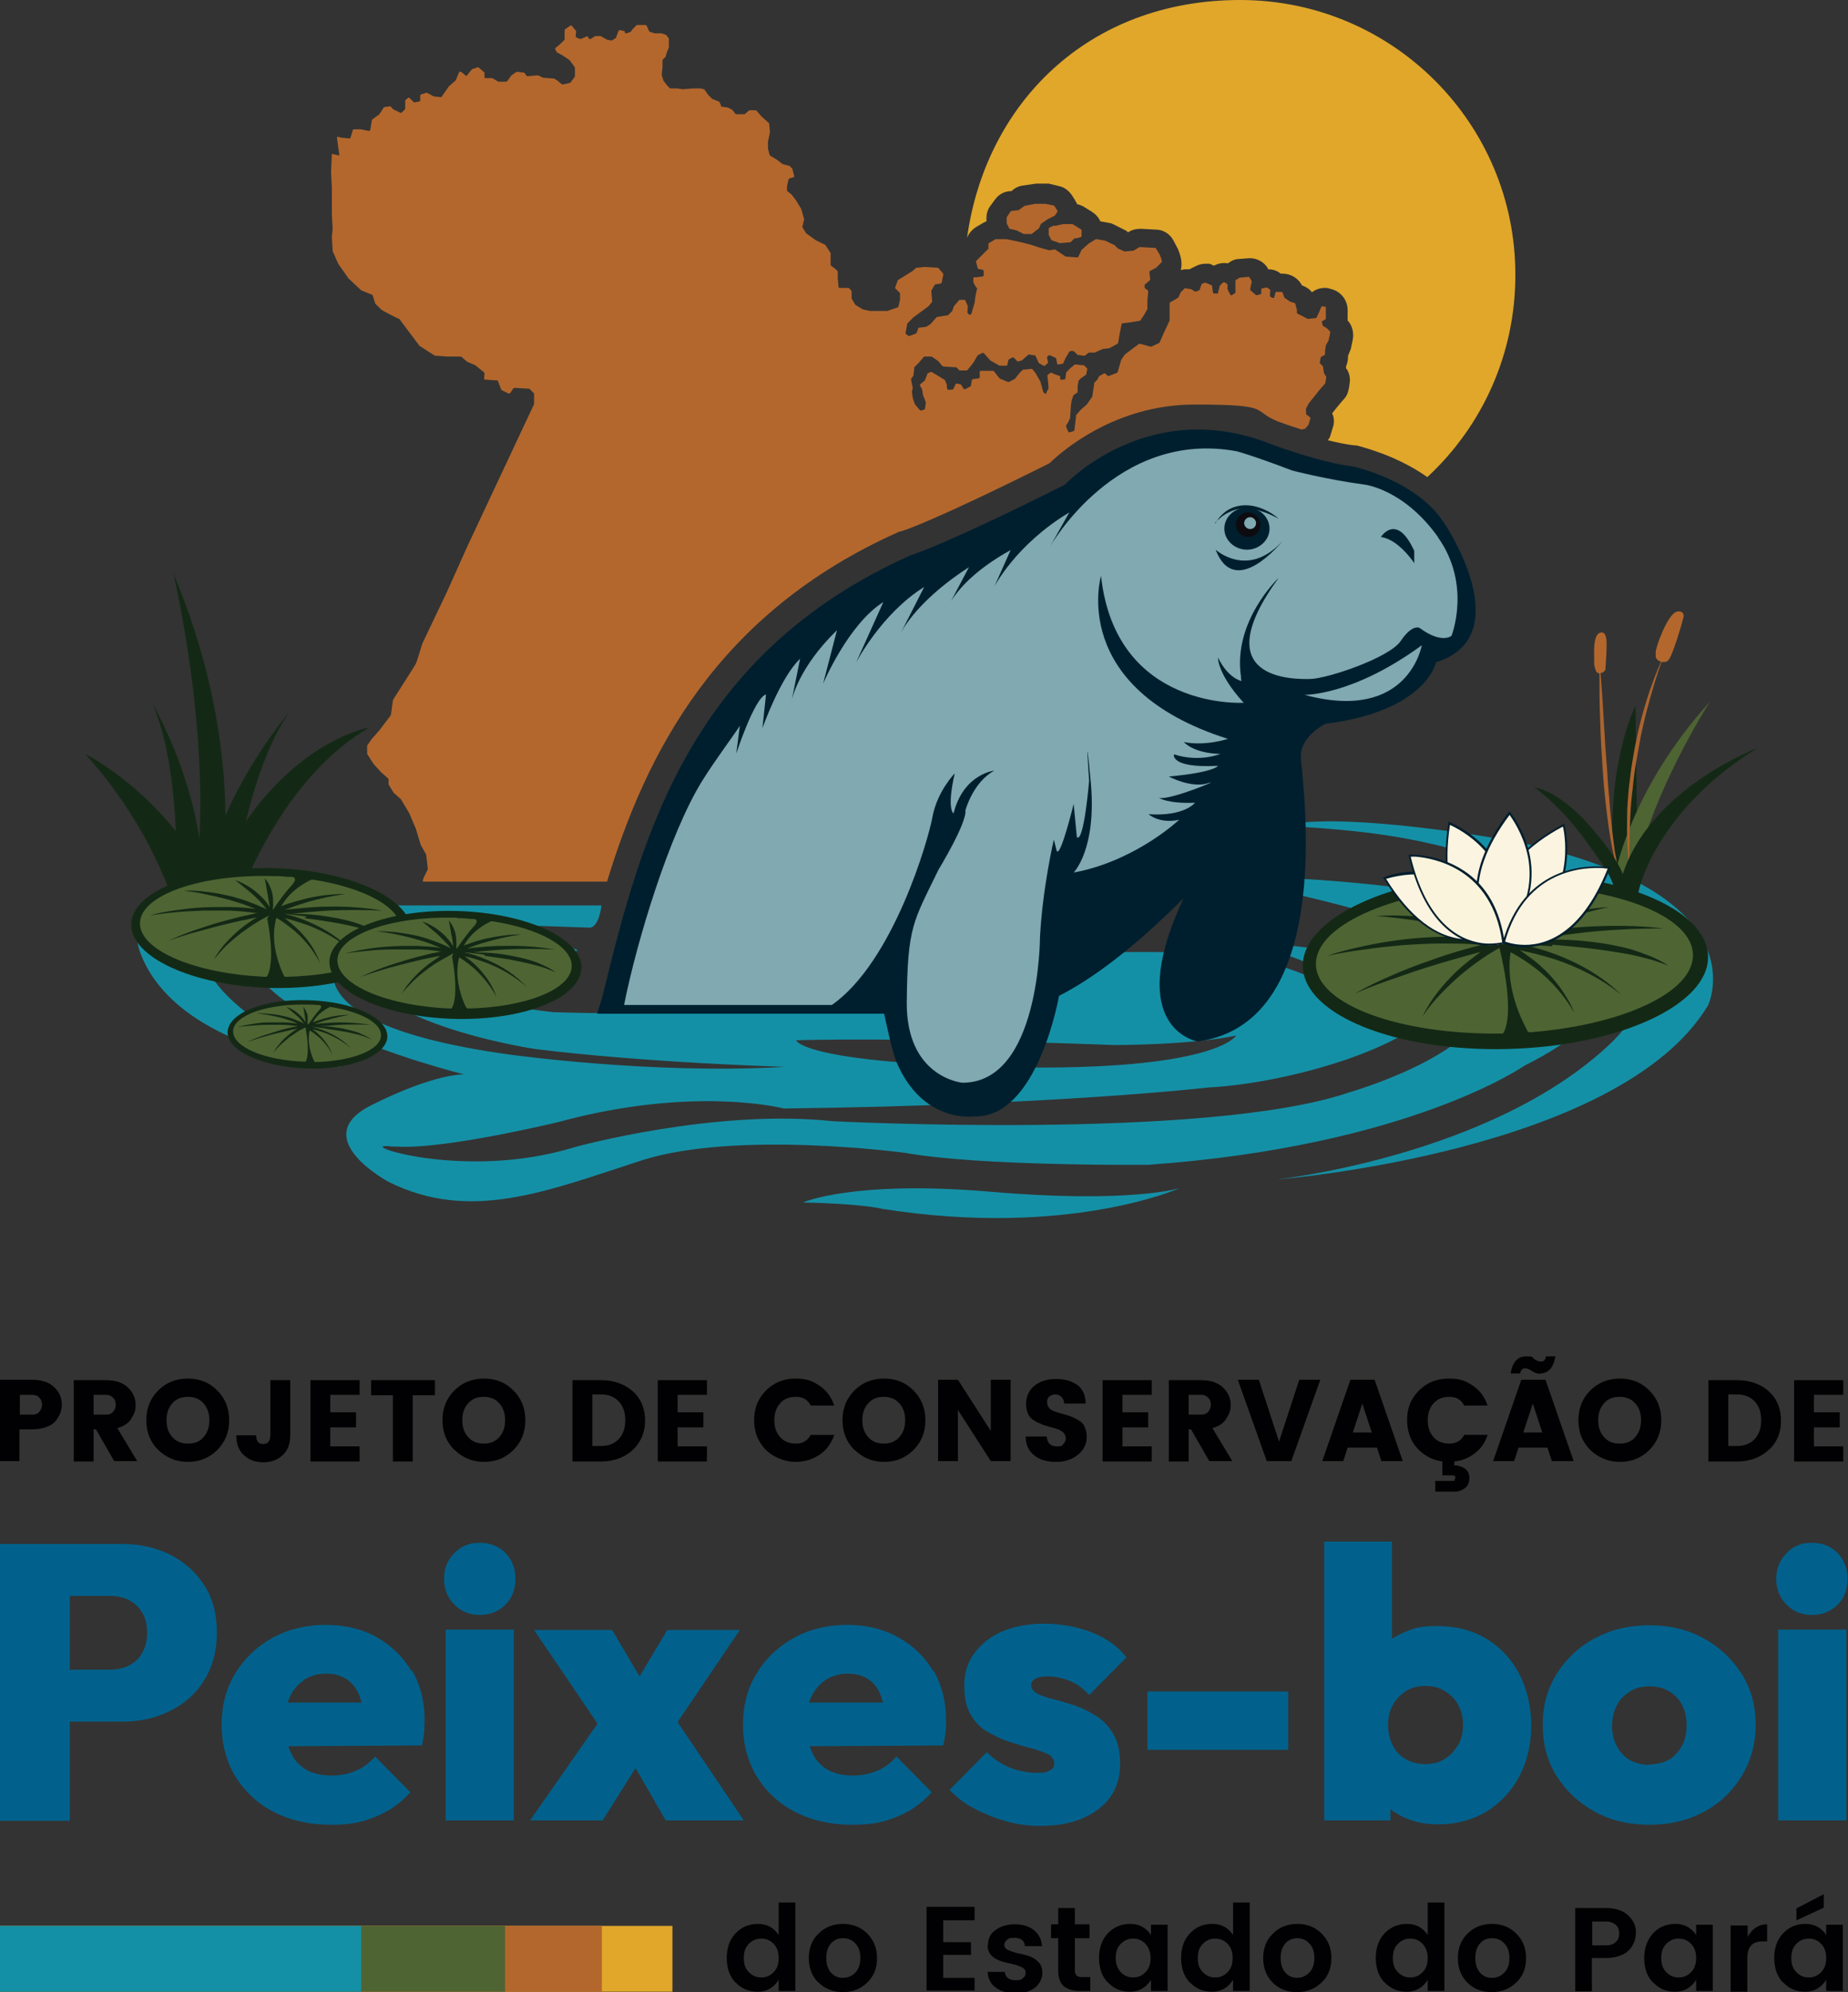<svg xmlns="http://www.w3.org/2000/svg" id="Camada_2" viewBox="0 0 466.1 502.3"><rect x="0" y="0" width="466.1" height="502.3" fill="#333333" stroke="none"/><g id="Camada_1-2"><g><g><g id="_&#xE1;gua"><path d="M202.5,303.2s12.7-5.7,47.5-2.7c34.8,3,47.5-.9,47.5-.9,0,0-28.2,12.6-75,5.2,0,0-4.8-1.3-20.1-1.6h0Z" fill="#1490a6"></path><path d="M381.1,212s-42.5-7.7-57.6-3.8c25.8,1.4,34.6,3.6,50.6,7.9,8.6,2.9,59.4,21.4,31.8,47.3-30,28.2-83.9,34-83.9,34,0,0,86.5-6.8,108.8-43.9,0,0,13.8-28.6-49.6-41.5h0Z" fill="#1490a6"></path><path d="M367.2,225.8s-33.1-5.5-59.6-4.5c0,0,40.8,8.1,50.1,13.5.5.3.9.5,1.3.6,43.9,22.2-18.9,40.1-18.9,40.1-35.6,12.1-130.1,7.2-130.1,7.2-29.7-3.2-64.9,6.5-64.9,6.5-28.6,8.9-57.3-1.5-46.1-.1.3,0,.7,0,1.1,0,11.9.8,40.8-6.2,40.8-6.2,34.2-9.3,56.8-3.4,56.8-3.4,68.4-.8,107.1-5.3,107.1-5.3,21-1.1,54.2-10.9,59-22.6,4.8-11.7-60.9-15.1-60.9-15.1,35.5,4.5,33.1,12.7,33.1,12.7-18.2-10.5-39.4-9.1-39.4-9.1-31.3-.4-47.1,1.5-47.1,1.5-9.9,2-26.6,12.4-26.6,12.4-19.2.1-19.2.1-32.7.5-26.2,1.7-50.8.7-50.8.7-19.2-2.1-24.1-6.1-24.1-6.1-13.3-8.4-1.3-16.3-1.3-16.3-3.3,10.4,7.9,14.4,7.9,14.4,14.9,5.7,23.7-7.7,23.7-7.7l-17.1-6.3,20.3.7c1.9-.2,2.7-3.8,2.9-5.6h-82.8c-28,24.1,48.2,42.6,48.2,42.6,0,0-7.2-.4-23.5,7.8-16.3,8.2,4.4,19.3,4.4,19.3,20.7,10.3,40,2.3,63.8-5.4,23.9-7.7,66.6-1.9,66.6-1.9,18.8,3.4,61.2,3,61.2,3,66-4.7,94.9-25,94.9-25,53.6-26.8-17.2-43.2-17.2-43.2h0ZM281.2,263.5s19.5,0,30.6-2.4c0,0-5,9-57.3,8-52.3-1-53.7-6.8-53.7-6.8,0,0,23.9-.9,80.3,1.2ZM88.7,236.2c-5,20.8,46.3,28.3,46.3,28.3,28,3.5,63,4.5,63,4.5-33.8,2-70.2-3.2-70.2-3.2-63.8-9-39.2-29.6-39.2-29.6h0Z" fill="#1490a6"></path><path d="M52.8,228.7h-16.7c-2,4-2,7.8-.8,11.3,9,24.9,50.6,29,50.6,29-37.3-16.9-39-31.1-33.1-40.4h0Z" fill="#1490a6"></path></g><g><g><g><path d="M412.5,178s0,.1-.2.4c-1.3,2.8-8.3,19.3-4.6,47.3l5.4.2-.6-47.9h0Z" fill="#132915"></path><path d="M411.4,226c-2.2.4-3.6.9-5.2.6.6-5.8,4.8-27.3,25.1-49.7,0,0-17.1,26.4-19.9,49h0q0,.1,0,.1Z" fill="#4e6433"></path><path d="M419.6,165.4c-2,4.3-3.6,8.7-4.9,13.2-1.3,4.4-2.3,9-3,13.5-.4,2.3-.6,4.5-.9,6.8-.2,2.3-.4,4.5-.4,6.8-.1,4.5,0,9.1.6,13.5,0-2.2-.1-4.5,0-6.8,0-2.3.1-4.5.2-6.8.1-2.2.3-4.5.6-6.8.2-2.2.5-4.5.9-6.8.4-2.2.8-4.5,1.2-6.7.5-2.2,1-4.5,1.6-6.7.6-2.2,1.2-4.4,1.9-6.7.7-2.2,1.4-4.4,2.3-6.6h0Z" fill="#ac642e"></path><path d="M403.4,168.5c0,4.4,0,8.9.2,13.3.1,4.4.4,8.9.7,13.3.3,4.4.8,8.8,1.4,13.2.3,2.2.7,4.4,1.1,6.5.2,1.1.5,2.2.8,3.2.3,1.1.7,2.1,1.2,3.1-.2-.5-.4-1-.5-1.6-.1-.5-.3-1.1-.4-1.6-.2-1.1-.4-2.2-.6-3.2-.3-2.2-.6-4.4-.8-6.6-.2-2.2-.5-4.4-.6-6.6-.2-2.2-.4-4.4-.5-6.6-.2-2.2-.3-4.4-.5-6.6l-.4-6.6-.4-6.6-.5-6.6h0Z" fill="#ac642e"></path><path d="M410.8,225.1c-1.2-6.1-4.8-10.9-8.9-15.8-3.3-3.9-9-9.6-14.9-10.8,5.9,4.5,10.4,9.7,14.4,15.5,2,2.9,4.3,5.7,5.5,9.1.3.6.5,2.7,1.2,3.1.9.8,2.6-1.2,2.6-1.2Z" fill="#132915"></path><path d="M413.1,225.9c.5-4.6,7-23.1,30.2-37.3,0,0-31.8,11.9-35.4,37.8,3.1.5,2.5.2,5.2-.5h0Z" fill="#132915"></path></g><path d="M417.6,164.6c-.2-.9,2.8-9.3,5.1-10.3,1-.4,2.2,0,1.9,1.4-.2.9-3,10.7-4,10.9h0c-.2.2-.4.3-.6.3-1.1.2-2.2-.4-2.4-1.3,0-.3,0-.6,0-1h0Z" fill="#b3672d"></path><path d="M403.6,169.8c-.8,0-1-.4-1.2-1-.3-.8-.4-1.7-.3-2.6,0-.9-.4-5.8,1.3-6.6,2.1-.9,1.8,2.9,1.8,3.7,0,1.9-.2,3.7-.3,5.6,0,0-.4.8-1.3.8h0Z" fill="#b3672d"></path></g><g><g><path d="M430.8,241.1c.3,12.2-22.4,22.7-50.6,23.4-28.2.7-51.3-8.6-51.6-20.8-.3-12.2,22.4-22.7,50.6-23.4,28.2-.7,51.3,8.6,51.6,20.8h0Z" fill="#132915"></path><path d="M379.2,223.3c3,0,2.3,0,5.7,0h0c4.8-.6,1.4,3.2,1.4,3.2-3.7,4.6-8.1,12.6-8.1,12.6,0,0,4,15.2,1.1,21.2l-.3.3c-25.9.4-46.9-7.3-47.1-17.4-.2-10.3,21-19.2,47.4-19.9" fill="#4e6433"></path><path d="M385.2,259.8c.9,1.3-14.9-23,8-35.9h.6c19.1,1.9,33,8.5,33.2,16.8.2,9.5-17.8,17.8-41.3,19.6l-.6-.4h0Z" fill="#4e6433"></path><path d="M391.6,238.2c3.3.3,6.6.6,9.9,1s6.5.9,9.8,1.5c3.2.7,6.4,1.5,9.5,2.8-1.4-1-2.9-1.7-4.5-2.4-1.6-.6-3.2-1.2-4.8-1.7-3.2-.9-6.6-1.5-9.9-1.9-3.3-.4-6.7-.6-10-.6-1.6,0-3.2,0-4.8.1,1-.2,2-.4,3-.5,3.3-.6,6.6-1,9.9-1.4,6.6-.7,13.2-1,19.9-1-6.6-.8-13.3-.8-20-.4-3.3.2-6.7.6-10,1.1-1.8.3-3.7.6-5.5.9.6-.3,1.2-.6,1.9-.8,2.1-.9,4.2-1.8,6.4-2.5,4.4-1.5,8.8-2.7,13.4-3.7-4.6.3-9.2,1.1-13.7,2.4-2.2.6-4.5,1.4-6.6,2.3-1.9.8-3.8,1.7-5.6,2.7,0-.5,0-1,0-1.4,0-1.2-.1-2.4-.4-3.6-.3-1.2-.6-2.3-1.2-3.4-.5-1.1-1.2-2.1-2.1-2.9l.8,3.4c.3,1.1.5,2.2.8,3.3l.7,3.3c0,.1,0,.2,0,.4-.9-1.4-2.1-2.7-3.3-3.8-1.4-1.3-3-2.4-4.6-3.3-1.6-.9-3.4-1.7-5.2-2.1,1.5,1.1,3,2.2,4.5,3.3s2.9,2.2,4.2,3.5c1.2,1.1,2.3,2.2,3.3,3.4-.5-.2-1.1-.5-1.6-.7-2.3-.9-4.6-1.7-7-2.4-2.4-.6-4.8-1.1-7.2-1.5-2.4-.4-4.9-.6-7.3-.7-2.4-.1-4.9-.1-7.3.1,2.4.1,4.8.4,7.2.7,2.4.3,4.8.7,7.1,1.2,2.4.5,4.7,1.1,7,1.8,1.7.5,3.4,1.1,5,1.7h0c-3.2-.2-6.5-.3-9.8-.2-3.2.1-6.5.3-9.7.7-3.2.4-6.4.9-9.6,1.6-3.2.7-6.3,1.4-9.4,2.5,3.2-.7,6.3-1.2,9.5-1.6,3.2-.5,6.4-.8,9.6-1.1,3.2-.2,6.4-.4,9.6-.4,3.2,0,6.4,0,9.6.3.2,0,.5,0,.7,0-1.4.4-2.7.7-4.1,1.1-3.2.9-6.4,1.9-9.6,3.1-3.2,1.1-6.3,2.3-9.4,3.7-3.1,1.3-6.1,2.8-9,4.4,3.1-1.3,6.2-2.5,9.4-3.6,3.1-1.1,6.3-2.2,9.5-3.2,3.2-1,6.4-1.9,9.6-2.8,1.1-.3,2.2-.6,3.3-.9-.2.1-.5.3-.7.5-1.9,1.4-3.8,2.9-5.5,4.5-1.7,1.6-3.3,3.4-4.8,5.3-.7.9-1.4,1.9-2,2.9-.6,1-1.2,2-1.7,3.1,1.3-2,2.8-3.8,4.4-5.5,1.6-1.7,3.3-3.3,5-4.8,1.8-1.5,3.6-2.9,5.5-4.2,1.5-1.1,3.1-2,4.7-2.9,0,0,.2,0,.3,0,.2,0,.7.4,1.7.9.4.2.8.4,1.2.6,2.1,1.2,4.1,2.5,6,4,3.8,3,7,6.7,9.5,11-1.9-4.6-5-8.7-8.7-12-1.6-1.4-3.3-2.6-5.1-3.8,2.9.6,5.8,1.3,8.6,2.2,6.1,2,11.9,4.9,17,9-4.7-4.6-10.5-7.9-16.6-10.2-3-1.1-6.1-2-9.2-2.6.1,0,.2,0,.3,0l8,.6h0Z" fill="#132915"></path></g><g><g><path d="M349.2,221.4s19.4-7.4,29.3,13.3c0,0-14.9,10.5-29.3-13.3Z" fill="#faf4e0"></path><path d="M369.1,237.2c-5.1-.4-12.7-3.4-20.1-15.7l-.2-.3h.3c0-.1,4.4-1.8,9.9-1.4,6,.4,14.3,3.3,19.7,14.7v.2c0,0,0,.1,0,.1-.2.1-3.9,2.7-9.5,2.3h0ZM349.6,221.6c5.8,9.4,12.5,14.7,19.6,15.2,4.8.4,8.2-1.6,9-2.1-5.3-11-13.3-13.8-19.2-14.2-4.6-.3-8.4.8-9.4,1.1h0Z" fill="#021e2d"></path></g><g><path d="M394.4,208.1s5.6,20.4-15.4,29c0,0-9-15.9,15.4-29Z" fill="#faf4e0"></path><path d="M378.8,237.4v-.2c-.1,0-3-5.3-1-12.2,1.9-6.6,7.4-12.3,16.5-17.2h.3c0-.1,0,.2,0,.2,0,0,1.4,5.2.2,11.4-1.1,5.7-4.8,13.4-15.8,17.9h-.2c0,0,0,0,0,0ZM394.2,208.4c-8.8,4.7-14.1,10.4-15.9,16.7-1.7,5.9.3,10.6.8,11.6,10.6-4.4,14.1-11.9,15.2-17.4,1-5.2.2-9.7-.1-10.9h0Z" fill="#021e2d"></path></g><g><path d="M365.5,207.6s19.4,7.3,13.6,29.8c0,0-17.9-2-13.6-29.8Z" fill="#faf4e0"></path><path d="M379.3,237.6h-.2c0,0-5.9-.7-10.1-6.4-4-5.4-5.3-13.4-3.7-23.7v-.3s.3.1.3.1c0,0,4.9,1.9,9.1,6.5,3.8,4.3,7.7,11.8,4.7,23.5v.2h0ZM365.7,208c-1.5,10-.3,17.7,3.6,23,3.6,4.9,8.5,5.9,9.6,6.1,2.9-11.4-.9-18.7-4.6-22.8-3.5-3.9-7.5-5.8-8.6-6.3h0Z" fill="#021e2d"></path></g><g><path d="M380.8,205s13.4,16.1-2.3,32.9c0,0-14.6-10.6,2.3-32.9Z" fill="#faf4e0"></path><path d="M378.5,238.2h-.2c0-.1-4.8-3.7-5.8-10.8-.9-6.8,1.8-14.4,8-22.6l.2-.2.2.2s3.4,4.1,4.8,10.2c1.3,5.6,1.1,14.2-7.1,23v.2c-.1,0-.1,0-.1,0ZM380.8,205.4c-6,8-8.7,15.4-7.8,22,.9,6.1,4.6,9.5,5.4,10.1,7.9-8.5,8.1-16.9,6.8-22.3-1.2-5.1-3.8-8.8-4.5-9.8h0Z" fill="#021e2d"></path></g><g><path d="M355.5,215.8s20.7-.9,23.7,22.1c0,0-17.3,5.2-23.7-22.1Z" fill="#faf4dd"></path><path d="M374.7,238.4c-5.4-.4-15-3.9-19.4-22.6v-.3c0,0,.2,0,.2,0,0,0,7.2-.3,13.8,4.1,5.7,3.8,9.1,9.9,10.2,18.1v.2s-.2,0-.2,0c0,0-1.9.6-4.6.4h0ZM355.8,216c4.4,18.2,13.7,21.5,18.9,21.9,2.1.1,3.7-.2,4.2-.3-2.6-18.7-17.3-21.2-21.8-21.6-.6,0-1.1,0-1.4,0Z" fill="#021e2d"></path></g><g><path d="M405.9,218.8s-20.4-3.6-26.5,18.8c0,0,16.4,7.4,26.5-18.8Z" fill="#faf4e0"></path><path d="M383.5,238.8h0c-2.6-.2-4.2-.9-4.3-.9h-.2c0,0,0-.3,0-.3,5.3-19.1,20.8-19.4,25.5-19.1.9,0,1.4.1,1.4.1h.3c0,0-.1.3-.1.3-7,18.2-17.2,20.2-22.6,19.9h0ZM379.6,237.4c.5.2,2,.7,3.9.8,5.2.4,15-1.6,22-19.2-.2,0-.6,0-1-.1-4.5-.3-19.7,0-24.9,18.5Z" fill="#021e2d"></path></g></g></g></g><g><path d="M364.5,132.3c-6.8-11.2-23.3-14.7-23.3-14.7-7.5-.8-19.8-5.3-19.8-5.3-31.5-13-52.8,9.9-52.8,9.9-30.9,15.5-38.9,17.8-38.9,17.8-55.7,24.9-67.8,70.8-77.4,109.8-.5,2.1-1.1,4-1.7,5.8h72.4s1.9,9.2,3,11.9c6.6,16,19.8,14,19.8,14,16,.4,21.3-30.4,21.3-30.4,10.8-5.5,21.9-15.1,31.4-24.6h0c-15.4,33,3.6,36.1,3.6,36.1,35.6-4.8,26.2-66.4,26-71.7-.2-5.3,6.2-8.4,6.2-8.4,25.5-3.2,27.9-15.5,27.9-15.5,21-6.6,2.4-34.6,2.4-34.6h0Z" fill="#001f2e"></path><path d="M362.6,135.3c-8.6-12-18.4-13.1-18.4-13.1-10.2-1.4-18.4-3.6-18.4-3.6-9.4-3.6-13.8-4.8-13.8-4.8-30.5-5.7-47.2,24.1-47.2,24.1l4.9-8.7c-13.5,8.1-18.9,18.7-18.9,18.7l4.1-9.2c-9.1,5-13.3,10.1-15,12.8l4.5-8.5c-11.3,7.3-15.8,14-17.1,16.4l5.8-11.4c-10.8,6.7-17.2,19.1-17.2,19.1l6.9-15.3c-8.9,5.6-15.2,20.6-15.2,20.6l3.5-13.5c-9.8,9.5-11.4,17.6-11.4,17.6l2.1-10.4c-5,4.7-9.5,17.5-9.5,17.5l.9-8.5c-2.9.8-7.5,14.9-7.5,14.9l.9-7c-1.8,2.8-6.2,8.6-9.5,13.9-8.3,13.4-16.5,40.4-19.7,56.5h52.4c15.5-10.8,24.4-41.8,25.4-47.5,1.2-6.4,5.6-10.9,5.6-10.9-2.1,9.2-.3,10.1-.3,10.1,2.5-10,10.3-10.8,10.3-10.8-5.4,2.9-7.3,10-7.3,10,.4,3.2-6.8,15-6.8,15-6.4,13.2-7.8,14.2-8,33.3-.2,19.1,14,20.4,14,20.4,19.6.1,19.6-36.7,19.6-36.7.7-12.8,3.5-24.6,3.5-24.6l.7,2.8c.9,2.1,4.3-11.8,4.3-11.8l.8,8.4c1.8,1.5,3.1-14.3,3.1-14.3,0,0-1.2-16.7.4.3s-4.3,22.9-4.3,22.9l2-.4c14.6-3.4,24.6-12.9,24.6-12.9-5,1.1-7.7-1.4-7.7-1.4,9.1.6,11.7-2.9,11.7-2.9-6.7.3-9.1-1.2-9.1-1.2,3,.6,16.5-5.1,12.3-3.7-4.2,1.3-9.8-1.7-9.8-1.7,11.7-1.1,12.4-2.7,12.4-2.7,0,0-.2,0-.2,0-12,.6-10.9-2.9-10.9-2.9,6.4,2.1,11.7-.1,11.7-.1-7-.2-9.2-3-9.2-3,5.4,1.1,11.1-.8,11.1-.8-40.4-12.8-32-41.1-32-41.1,3.7,34,36,32,36,32,0,0-.1-.2-.2-.2-6.5-7.2-6.3-11.2-6.3-11.2,2.6,5.3,5.9,5.9,5.9,5.9,0-.2,0-.4-.1-.5v-.6c-2.1-14,9.5-24.9,9.5-24.9-18.8,25.8,3.7,25.6,8,25.5,4.3-.1,19.9-5.3,22.8-9.6s4.7-3.3,4.7-3.3c5.7,4.2,8.1,2,8.1,2,0,0,5.1-12.8-3.4-24.8h0Z" fill="#80a9b2"></path><path d="M329,175.2s12.1.3,29.6-12.5c0,0-3.3,19.6-29.6,12.5Z" fill="#80a9b2"></path><path d="M348.3,135.4s3.9-6.3,8.4,3.5v3.1s-3.9-6-8.4-6.6Z" fill="#001f2e"></path><path d="M320.2,133.3c0,2.9-2.6,5.3-5.7,5.3s-5.7-2.4-5.7-5.3,2.5-5.3,5.7-5.3,5.7,2.4,5.7,5.3Z" fill="#001f2e"></path><path d="M306.6,138.6s8.1,7.4,16.8-2.1c0,0-11.9,14.9-16.8,2.1Z" fill="#001f2e"></path><path d="M317.9,132.3c0,1.7-1.4,3.1-3.1,3.1s-3.1-1.4-3.1-3.1,1.4-3.1,3.1-3.1,3.1,1.4,3.1,3.1Z" fill="#0d0b0f"></path><path d="M306.6,131.9c.7-1.3,1.8-2.5,3.1-3.3,1.3-.8,2.9-1.2,4.5-1.2,1.6,0,3.1.4,4.5,1,1.4.6,2.7,1.4,3.8,2.4-1.3-.7-2.7-1.4-4.1-1.8-1.4-.5-2.8-.8-4.3-.8-1.4,0-2.9.3-4.2,1-1.3.6-2.5,1.6-3.5,2.7h0Z" fill="#001f2e"></path><path d="M316.8,131.9c0,.9-.7,1.5-1.5,1.5s-1.5-.7-1.5-1.5.7-1.5,1.5-1.5,1.5.7,1.5,1.5Z" fill="#80a9b2"></path></g><path d="M253.9,56.2v-1.2c0,0,0-.1,0-.2l1-1.5c0,0,.1-.1.2-.1l1.7-.2s.1,0,.1,0l1.5-1.1s0,0,.1,0l2.5-.5h2.7l2,.4c0,0,.1,0,.2.1l.8,1.2c0,0,0,.2,0,.3l-.6.9s0,0-.1.1l-1.8.9s0,0,0,0l-1.6,1.1s0,0-.1.1l-.4,1s0,0-.1.1l-.9.7-.9.7c0,0-.1,0-.2,0h-1.7s0,0-.1,0l-1.8-.9s0,0,0,0l-1.7-.4c0,0-.2,0-.2-.2l-.6-1.2s0,0,0-.1h0Z" fill="#b3672d"></path><path d="M265.9,56.8l-1.2.6c-.1,0-.2.2-.2.3v1.4s0,0,0,.1l.6,1.2c0,0,.1.1.2.2l2,.7s0,0,.1,0l2.4-.2c0,0,.1,0,.2,0l1-1s.1,0,.2,0c.4,0,1.6-.3,1.6-.5v-1.5c0-.1,0-.2-.2-.3l-2.1-1.3s-.1,0-.2,0h-2.1l-2.3.5s0,0,0,0h0Z" fill="#b3672d"></path><path d="M246.1,57.3l1.7-1c.3-.2.6-.3,1-.5v-.8c0-1.1.3-2.2,1-3.1l1.1-1.5c.9-1.3,2.3-2.1,3.8-2.2h.4c0,0,.6-.5.6-.5.7-.5,1.4-.8,2.2-.9l3.4-.5h3.2l2.5.6c1.5.3,2.6,1.2,3.4,2.4l.7,1.1c.2.4.4.7.6,1.1.5.1,1.1.3,1.6.6l2.1,1.3c.9.6,1.7,1.4,2.1,2.4l2.7.5.7.3,3.2,1.6.4.4.3-.2c.9-.5,1.8-.7,2.7-.7h.4l3.7.2c1.8,0,3.5,1.1,4.4,2.8l1.1,2.1c.4,1,1.3,3.2.7,5.3.4-.1.9-.2,1.3-.2h.9c.3-.1.5-.3.8-.4l.8-.4c.8-.4,1.6-.6,2.4-.6h1.1l1.1.5c1-.6,2.3-.8,3.5-.6l.6-.4c.6-.4,1.4-.7,2.2-.7l2.7-.2c1.9,0,3.7,1,4.6,2.6v.2c1.3,0,2.4.4,3.2,1.1h0c0,0,.5,0,.5,0,2.1,0,4,1.2,4.9,3h.1c1,.4,1.8.9,2.4,1.7.9-.7,2-1.1,3.2-1.1h.6l1.1.3c2.4.6,4.1,2.8,4.1,5.3v2.6c1.2,1.3,1.6,3.1,1.3,4.8l-.5,2.4-.7,1.7v.3c0,.8-.2,1.7-.5,2.4v.5c0,0,.2.2.2.2.7,1.1.9,2.4.7,3.6l-.2,1.3c-.2,1.1-.6,2-1.3,2.7l-1.2,1.4-1.7,2.1c.5,1.1.6,2.3.2,3.5l-.8,2.6-.5.7c2.4.6,4.8,1.1,6.7,1.3h.5c.5.2,9.7,2.2,17.9,8,13.7-12.7,22.2-30.8,22.2-50.9C382.3,31.1,351.2,0,312.8,0s-64.2,26.1-68.9,60c.4-1.1,1.2-2,2.2-2.7h0Z" fill="#e0a72b"></path><path d="M83.7,38.8l-.2,4.7h0s.2,3.8.2,3.8h0v6.7l.2,3.8h0c0,0-.2,1.9-.2,1.9h0c0,0,.2,3.5.2,3.5,0,0,0,0,0,.1l1.4,3.2s0,0,0,0l2.6,3.7s0,0,0,0l3.2,3s0,0,0,0l2.7,1.1c0,0,.2,0,.2.2l.6,1.9s0,0,0,.1l1.6,1.6c.2.2,3.9,2.1,4.4,2.3,0,0,0,0,.1,0l5.1,6.8s0,0,0,0l3.9,2.5s0,0,.2,0l3,.2h3.2c0,0,.2,0,.2,0l1.5,1.3s0,0,0,0l2.1.9s0,0,0,0l2.2,1.8c0,0,.1.2.1.3,0,.4-.2,1.5,0,1.5s2.4.2,3.1.2c.1,0,.2,0,.3.2l.8,2.1c0,0,0,.1.2.2l1.6.8c.1,0,.3,0,.4,0l.9-1.3c0,0,.2-.1.3-.1l3.5.2c0,0,.1,0,.2,0l1.2,1.2c0,0,0,.1,0,.2v2.4s0,0,0,.1l-16.8,35.8-5.2,11.6-6.2,13s0,0,0,0c-.1.4-1.4,4.7-1.7,5.2-.2.4-5.2,8.2-5.7,9,0,0,0,0,0,.1l-.5,3.6c0,0,0,.1,0,.1l-2.8,3.7s0,0,0,0l-2.1,2.4s0,0,0,0l-1.1,1.6c0,0,0,.1,0,.2v1.7c0,0,0,.1,0,.2l1.6,2.5s0,0,0,0l1.9,2.1s0,0,0,0l1.8,1.6c0,0,.1.1.1.2v1.1c0,0,0,.1,0,.2l1.3,2.1s0,0,0,0l1.8,1.6s0,0,0,0l2.1,3.5s0,0,0,0l1.7,4s0,0,0,0l1.2,4s0,0,0,0l1.4,2.5s0,0,0,.1l.4,3.4c0,0,0,.1,0,.2l-1.1,2.2s0,0,0,0l-.2.9h46.5c9.8-32.1,27.4-67.6,73.6-88.2l.7-.2c.3,0,8.3-2.6,37.3-17.1,3.2-3.1,16.6-14.8,36.6-14.8s14.1,1.5,21.1,4.3c1.3.5,3.4,1.2,5.9,2l.8-.2s.1,0,.1,0l.9-1.1s0,0,0-.1l.4-1.4c0-.1,0-.2-.1-.3l-.9-.7c0,0-.1-.2-.1-.2v-1.2s0,0,0-.1l.7-1.3s0,0,0,0l2.8-3.5,1.4-1.6s0,0,0-.2l.2-1.2c0,0,0-.2,0-.2l-.6-1s0,0,0-.1l-.2-1.3c0,0,0-.1,0-.2l-.8-.8c0,0-.1-.2,0-.3l.2-1.1c0,0,0-.2.1-.2l.9-.5c0,0,.1-.2.1-.3v-.7h0c0,0,.2-1.4.2-1.4,0,0,0,0,0,0l.7-1.3s0,0,0,0l.4-1.9c0,0,0-.2,0-.3l-.8-.8s0,0,0,0l-1-.6c0,0-.1-.1-.1-.2l-.2-.8c0-.1,0-.3.2-.3l.6-.3c.1,0,.2-.2.2-.3v-2.7c0-.1-.1-.3-.2-.3h-.5c-.1-.2-.3,0-.4,0l-.6,1.4h0s-.6,1.3-.6,1.3c0,0-.1.2-.2.2l-1.9.2c0,0-.1,0-.2,0l-1.3-.7-1.2-.6c-.1,0-.2-.2-.2-.3v-.7s0,0,0,0l-.4-1.5c0,0-.1-.2-.2-.2l-1.2-.4s0,0,0,0l-1.3-.9c0,0-.1,0-.1-.2l-.4-1.1c0-.1-.2-.2-.3-.2h-1.2c-.1,0-.3,0-.3.2l-.3,1.1c0,.2-.2.3-.4.2-.2,0-.5-.2-.6-.3-.2-.2,0-1.1,0-1.5,0-.1,0-.2-.1-.3l-.7-.5c0,0-.1,0-.2,0l-1,.2c-.1,0-.3.2-.3.3v.9c0,.2-.1.3-.2.3l-.8.2c0,0-.2,0-.3,0l-1.4-1.2c0,0-.1-.2-.1-.3l.4-1.8c0,0,0-.2,0-.2l-.5-.9c0-.1-.2-.2-.3-.2l-2.1.2s0,0-.1,0l-1,.6c0,0-.1.2-.1.3v2.8c0,0,0,.2-.1.2-.3.2-.9.6-1,.6s-.8-1.3-.9-1.6c0,0,0,0,0-.1v-1c0,0,0-.2-.1-.2l-.6-.4c-.1,0-.3,0-.4,0l-.9.9s0,0,0,.2l-.4,1.5c0,.2-.2.3-.4.2h-.7c-.1-.2-.2-.3-.2-.4l-.2-1.5c0-.1,0-.2-.2-.2l-1.4-.6c0,0-.2,0-.3,0l-.7.3c0,0-.1.1-.1.2l-.4,1.2c0,0,0,.2-.2.2l-.7.3c-.1,0-.2,0-.3,0l-1-.6s0,0-.1,0l-1.2-.2c-.1,0-.2,0-.3,0l-1,1s0,0,0,0l-.6,1.3c0,0,0,0-.1.1l-1.9,1.1c-.1,0-.2.2-.2.3v4.2s0,0,0,.1l-1.4,3-1.1,2.5c0,0,0,.1-.2.2l-1.9.9c0,0-.1,0-.2,0l-2.6-.7c0,0-.2,0-.3,0l-1.5,1.1-2.1,1.6s0,0,0,0l-.9,1.3s0,0,0,0l-.9,3.1c0,0-.1.2-.2.2l-2,.8c-.1,0-.2,0-.3,0l-.6-.6c0,0-.2-.1-.4,0l-1.1.6c0,0-.1,0-.1.1l-.4.8s0,0,0,0l-.8.8s0,.1,0,.2l-.5,3.2s0,0,0,.1l-1.4,2s0,0,0,0l-1.6,1.4s0,0,0,0l-1.1,1.3s0,0,0,.2l-.2,1.8-.2,1.7c0,.1-.1.2-.2.3l-1,.3c-.1,0-.3,0-.4-.2l-.5-1.2c0,0,0-.2,0-.3l.6-1h0s.4-.9.4-.9c0,0,0,0,0-.1l.2-3h0s.2-1.4.2-1.4c0,0,0,0,0,0l.4-1.1c0,0,0-.1.1-.2l.9-.6c0,0,.1-.2.1-.3v-1.4h0c0,0,.2-1.1.2-1.1,0,0,0-.1,0-.2l.6-.6s0,0,0,0l1.3-.9c0,0,.1-.1.1-.2l.2-1.1c0,0,0-.2,0-.3l-.8-.8c0,0-.1,0-.2,0l-1.9-.2c0,0-.2,0-.2,0l-1.1.9s0,0,0,0l-1.1,1.1s0,.1,0,.2l-.2,1.3c0,.1-.1.2-.2.3h-.7c-.2.2-.3,0-.4-.1v-.7c-.1-.1-.2-.2-.4-.2-.4-.1-1.5-.5-1.7-.7-.2-.2-.8.3-1.1.6,0,0-.1.2,0,.3,0,.6.4,3,.2,3.2-.1.1-.4.6-.5,1,0,.2-.4.3-.5,0l-.3-.3s0,0,0-.1l-.7-2.5s0,0,0,0l-1.2-2.1s0,0,0,0l-.8-1c0,0-.2-.1-.3-.1l-1.9.2c0,0-.1,0-.2,0l-.9.9s0,0,0,0l-1.1,1.4s0,0,0,0l-1.5.8c0,0-.2,0-.3,0l-1.9-.8s0,0-.1,0l-.9-1.1-.6-.8c0,0-.1-.1-.2-.1h-3.1c-.2,0-.3.1-.3.3v1.3c0,.2-.1.3-.3.3l-1.4.2c-.1,0-.2.1-.3.3l-.2,1.3c0,0,0,.2-.1.2l-1.3.7c-.1,0-.3,0-.4,0l-.7-1.1c0,0-.1-.1-.2-.1l-.8-.2c-.1,0-.3,0-.4.2l-.5,1.1c0,0-.1.2-.2.2-.3,0-1.1.2-1.3,0-.2-.2-.2-.9-.2-1.1,0,0,0,0,0-.1l-.4-1c0,0,0-.1-.1-.2l-1.8-1.1-1.5-.9c0,0-.2,0-.3,0l-.7.3c0,0-.1,0-.1.2l-.6,1.5s0,0,0,.1l-1.2,1c-.1,0-.1.3,0,.4l.5.9s0,0,0,.1l.2,1.3s0,0,0,0l.7,1.8s0,0,0,.2l-.2,1.4c0,.1-.1.2-.2.3l-.8.2c-.1,0-.2,0-.3-.1-.3-.3-.9-1.1-1.1-1.3s-.7-1.7-.7-1.9h0s-.2-1.4-.2-1.4h0c0-.1.2-.9.2-.9,0,0,0,0,0-.2l-.4-1.9c0,0,0-.2,0-.3l.6-.8s0,0,0-.2l.2-1.7c0,0,0-.1,0-.2l1.1-1.1s0,0,0,0l1.3-1.5c0,0,.1-.1.2-.1h1.6c0,0,.1,0,.2,0l1.6,1.1s0,0,0,0l1.1,1.3c0,0,.1,0,.2.1l3.1.2c0,0,.1,0,.2,0l.8.8c0,0,.1,0,.2,0h1.6c.1,0,.2,0,.2-.1l.9-1.1.7-.9s0,0,0,0l.9-1.6c0,0,0,0,.1-.1l1.1-.6c.1,0,.3,0,.4,0l1.7,1.9s0,0,0,0l2.3,1.3s.1,0,.2,0h1.5c.1,0,.3-.1.3-.3l.2-1c0,0,0-.2.1-.2.2-.2.9-.6,1.1-.6s.8.7,1.1,1c0,0,.2.1.3,0l.7-.2s0,0,.1,0l1.7-1.5c0,0,.2,0,.2,0l1.4.2c.1,0,.2,0,.2.2l.8,1.7c0,0,0,.1.1.1l1.1.6c.1,0,.3,0,.4,0l.7-.7c0,0,.1-.2,0-.3l-.2-.9c0,0,0-.2,0-.3l.4-.4c0,0,.2-.1.4,0l1.3.6c.1,0,.2.1.2.2l.2,1.2c0,.2.2.3.4.3l1-.2c.1,0,.2,0,.2-.2l.6-1.3h0s.9-1.5.9-1.5c0,0,.2-.2.3-.2h.6c0,0,.2,0,.2,0l1,1s.1,0,.2,0l1.4.2c0,0,.2,0,.2,0l1-.8c0,0,.1,0,.2,0h1.2s0,0,.1,0l2-.9s0,0,0,0l1.6-.2s0,0,.1,0l2-1.1c0,0,.1-.1.2-.2l.5-2.9h0s.4-1.9.4-1.9c0-.1.1-.2.3-.2l1.7-.2h0l2.5-.4c0,0,.2,0,.2-.1l.9-1.3s0,0,0,0l.9-1.6s0,0,0-.2v-2h0s.2-2.2.2-2.2c0-.1,0-.2-.1-.3l-.7-.5c0,0-.1-.2-.1-.2v-.6c0,0,0-.2.1-.2l1.2-1c0,0,.1-.2.1-.3l-.2-1.8c0-.1,0-.3.2-.3.4-.2,1.3-.7,1.5-.8.2-.2,1.2-1.2,1.4-1.4.2-.2-.4-1.7-.5-1.9,0,0,0,0,0,0l-.9-1.5c0,0-.1-.2-.2-.2l-3.8-.2c0,0-.1,0-.2,0l-1.5.9s0,0-.1,0l-2,.2c0,0-.1,0-.2,0l-1.5-.7s0,0-.1,0l-.9-.9s0,0,0,0l-2.3-1.1s0,0,0,0l-2.2-.4c0,0-.2,0-.2,0l-1.8,1.1s0,0,0,0l-1.8,1.6s0,0,0,0l-.8,1.7c0,.1-.2.2-.3.2l-2.8-.2s-.1,0-.1,0l-2.7-1.8c0,0-.1,0-.2,0l-1.2.2h-.1l-2.5-.7h0l-2.1-.7h0l-2.8-.7-3.3-.7h-2.6c0,0-.1,0-.2,0l-1.7,1c0,0-.1.2-.1.3v.9c0,0,0,.2,0,.2l-1.3,1.3-1.8,1.8c0,0-.1.2,0,.3l.4,1.5c0,.1.1.2.2.2l1,.2c.1,0,.3.2.3.3v1.1c0,.2-.1.3-.3.3l-1.4.2h-.6c-.2,0-.3.1-.3.3v.8c0,0,0,.1,0,.2l.6,1.1s0,0,0,0l.3.3c0,0,.1.2,0,.3l-.4,1.9h0s-.2,1.6-.2,1.6c0,0,0,0,0,0l-.8,2.7c0,.2-.3.3-.5.2-.1,0-.3-.2-.4-.3-.2-.2,0-1.3,0-1.6,0,0,0-.1,0-.2l-.6-1.4c0-.1-.2-.2-.3-.2h-1.1c0,0-.2,0-.2.1l-1.3,1.5s0,0,0,0l-.4,1.1s0,0,0,.1l-1.1,1.1s-.1,0-.2,0l-2.4.4c0,0-.1,0-.2,0l-1.6,1.8s0,0,0,0l-1.1.7s0,0-.1,0l-1.6.2c-.1,0-.2,0-.3.2l-.4,1.1c0,0-.1.2-.2.2l-1.6.6c-.1,0-.2,0-.3,0l-.6-.5c-.1,0-.1-.2-.1-.3l.4-2.1c0,0,0-.1,0-.2l1.6-1.6s0,0,0,0l1.9-1.4,1.9-1.4s0,0,0,0l.9-1.1c0,0,0-.1,0-.2l-.2-2.4c0,0,0-.1,0-.2l.8-1.4c0,0,.1-.1.2-.2l1.3-.2c.1,0,.2-.1.3-.2l.4-2c0,0,0-.2,0-.3l-1.2-1.4c0,0-.1,0-.2-.1l-3.4-.2h0l-1.8.2c0,0-.1,0-.2,0l-.9.8s0,0,0,0l-1.9,1.2-1.8,1.1c0,0-.1,0-.1.2l-.6,1.6c0,.1,0,.2,0,.3l1.2,1.2c0,0,0,.1,0,.2v1.5s0,0,0,0l-.4,1.7c0,.1-.1.2-.2.2l-2.6.9s0,0-.1,0h-4.3l-1.8-.4s0,0,0,0l-1.8-1.1s0,0-.1-.1l-.9-1.5s0,0,0-.2v-1.5c0,0,0-.1,0-.2l-.6-.7c0,0-.1-.1-.2-.1h-2.2c-.2,0-.3-.1-.3-.3l-.2-2.1v-1.6c0,0,0-.2,0-.2l-.6-.6s0,0,0,0l-1.1-.8c0,0-.1-.2-.1-.2v-2.8c0,0,0-.1,0-.2l-1.3-2s0,0-.1-.1l-2.3-1.1s0,0,0,0l-2.5-1.8s0,0,0,0l-.9-1.5c0,0,0-.2,0-.2l.4-1.7s0-.1,0-.2l-.7-2.5s0,0,0,0l-1.4-2.3s0,0,0,0l-1.1-1.4s0,0,0,0l-1-.8c0,0-.1-.2-.1-.2v-1h0c0,0,.4-1.8.4-1.8,0,0,.1-.2.2-.2l1-.3c.2,0,.2-.2.2-.4l-.4-1.5c0,0,0-.1,0-.2l-.8-.8s0,0-.1,0l-1.5-.4s0,0-.1,0l-1.4-1.1s0,0,0,0l-1.8-1.1c0,0-.1-.1-.1-.2l-.4-1.5s0,0,0,0v-1.8h0c0,0,.5-2.4.5-2.4h0c0,0-.2-2.1-.2-2.1,0,0,0-.1-.1-.2l-1.8-1.6s0,0,0,0l-1.3-1.5c0,0-.1-.1-.2-.1h-1.4c0,0-.1,0-.2,0l-1.2,1c0,0-.1,0-.2,0h-1.9c0,0-.2,0-.2-.1l-.8-1s0,0,0,0l-1.1-.6s0,0-.1,0l-1.4-.2c-.1,0-.2,0-.2-.2l-.4-.9c0,0,0-.1-.2-.2l-1.5-.6s0,0-.1,0l-1.1-1.1s0,0,0,0l-.9-1.3c0,0-.1-.1-.2-.1l-.8-.2h-1.9l-2.6.2h0l-1.4-.2h-1.6c0,0-.2,0-.2,0l-.6-.6s0,0,0,0l-1.1-1.4s0,0,0-.1l-.4-1.3s0,0,0-.1l.2-2h0v-1.5c0,0,0-.2,0-.2l.8-.8s0,0,0-.1l.4-1.3s0,0,0,0l.4-.9s0,0,0-.1v-2c0,0,0-.1,0-.2l-.6-.8s0,0-.1-.1l-1.1-.4s0,0-.1,0h-1.6s0,0-.1,0l-1.2-.4c0,0-.1,0-.2-.2l-.6-1.3c0-.1-.2-.2-.3-.2h-2c0,0-.2,0-.2,0l-1.1,1.1s0,0,0,0l-.4.6c0,0-.1,0-.2.1l-.9.3c-.2,0-.4,0-.4-.3h0c0-.2-.1-.3-.3-.3l-.9-.2c-.1,0-.3,0-.4.2l-.6,1.6c0,0,0,.1-.1.2l-1,.6c0,0-.1,0-.2,0l-1-.2s0,0,0,0l-1.6-.9s-.1,0-.2,0h-1c0,0-.1,0-.2,0l-1.1.7c-.2.1-.4,0-.5-.1l-.2-.4c0-.1-.2-.2-.4-.1l-1.3.6c0,0-.1,0-.2,0-.3,0-.9-.3-1.1-.4s0-1,0-1.3c0,0,0-.2,0-.3l-1.1-1.3c-.1-.1-.3-.2-.4,0l-1.3.9c0,0-.1.2-.1.3v2.1c0,0,0,.2,0,.2l-1.1,1.1s0,0,0,0l-1.2,1c-.1,0-.1.2,0,.4l.3.6c0,0,0,.1.1.1l1.6.9s0,0,0,0l1.6,1.1s0,0,0,0l1.3,1.8c0,0,0,.1,0,.2v1.9c0,0,0,.1,0,.2l-1.1,1.5c0,0-.1.1-.2.1-.4.1-1.6.4-1.8.4s-1.1-.8-1.2-.9c0,0,0,0,0,0l-.9-.6s-.1,0-.2,0l-2.5-.2s0,0-.1,0l-1.3-.6c0,0-.1,0-.2,0l-2.4.2c-.1,0-.2,0-.3-.1l-.5-.7c0,0-.1-.1-.2-.1l-1.6-.2c0,0-.1,0-.2,0l-1.3.9s0,0,0,0l-1.1,1.5c0,0-.2.1-.3.1h-1.7c0,0-.1,0-.2,0l-1.5-.9s0,0-.2,0h-1.5c-.2,0-.3-.1-.3-.3v-1c0,0,0-.2-.1-.2l-1.4-1.2c0,0-.2-.1-.3,0l-1.2.4c0,0-.1,0-.2.1l-1.2,1.5c-.1.1-.3.2-.4,0l-1.1-.9c-.2-.1-.4,0-.5.1l-.8,1.9s0,0,0,.1l-1.8,1.6s0,0,0,0l-1.8,2.6c0,.1-.2.1-.3.1l-1.7-.2s0,0,0,0l-1.7-.9c0,0-.2,0-.2,0l-1.3.4c-.1,0-.2.2-.2.3v1.2c0,.1-.1.3-.3.3l-1,.2c0,0-.2,0-.3,0l-1.1-1.1c-.1-.1-.3-.1-.4,0l-.6.5c0,0-.1.1-.1.2v1.9c0,0,0,.2,0,.2l-.9.9c0,0-.2.1-.4,0l-1.6-.8s0,0-.1,0l-.6-.7c0,0-.2-.1-.3-.1l-1.3.2c0,0-.2,0-.2.1l-1.1,1.7s0,0,0,0l-1.8,1.3c0,0-.1.1-.1.2l-.4,2.4c0,.2-.2.3-.4.3l-2-.4h-1.7c-.1,0-.3,0-.3.2l-.6,1.9c0,.2-.2.2-.3.2l-2.1-.2s0,0,0,0l-.6-.2c-.2,0-.5,0-.4.3l.6,4.4h0c0,0,0,0,0,0Z" fill="#b3672d"></path><g><g><path d="M50.8,227.7c2.5-25.1-12.4-50.4-12.4-50.4,7.1,16.2,6.3,43.2,5.8,51.4,2.1-.4,4.3-.8,6.6-1h0Z" fill="#132915"></path><path d="M48.5,227.4c2.2-.2,4.4-.2,6.7-.2,1.7-9.3,5.8-41.6-11.5-82.7,0,0,11.2,46.5,4.9,82.7v.2s0,0,0,0Z" fill="#132915"></path><path d="M59.8,227.7c2.6-7,13-32.5,33.4-44.3,0,0-26.6,4.5-41.8,44.1,1.9,0,5.6.4,8.4.3h0Z" fill="#132915"></path><path d="M44.2,228.6c-2.5-7-8-22.1-22.7-38.5,0,0,23.7,12,33.2,37.7-2.7,0-9.9.9-10.5.9h0Z" fill="#132915"></path><path d="M50.8,227.7c2.3-25.1,22.2-48.2,22.2-48.2-10.1,14.6-13.6,40.1-14.7,48.2-4.4.2-4.1,0-7.5,0Z" fill="#132915"></path></g><g><path d="M103.8,235c-.3,8.3-16.3,14.6-35.8,14.1-19.5-.6-35.1-7.8-34.9-16.1s16.3-14.6,35.8-14.1,35.1,7.8,34.9,16.1h0Z" fill="#132915"></path><path d="M68.8,220.9c2.1,0,1.6,0,3.9.2h0c3.3-.3.8,2.2.8,2.2-2.8,3-6.1,8.3-6.1,8.3,0,0,2.2,10.5,0,14.5l-.2.2c-17.9-.7-32.1-6.7-31.9-13.6.2-7,15.2-12.3,33.5-11.8" fill="#4e6433"></path><path d="M71.6,246c.6.9-9.4-16.2,6.9-24.2h.4c13.1,2,22.4,7.1,22.3,12.7-.2,6.5-13,11.5-29.3,11.8l-.4-.3h0Z" fill="#4e6433"></path><path d="M76.8,231.5c2.3.3,4.5.6,6.8,1,2.3.4,4.5.8,6.7,1.4,2.2.6,4.4,1.3,6.5,2.2-.9-.7-1.9-1.3-3-1.8-1.1-.5-2.1-.9-3.2-1.3-2.2-.8-4.5-1.3-6.8-1.7-2.3-.4-4.6-.7-6.9-.8-1.1,0-2.2-.1-3.3-.1.7,0,1.4-.2,2.1-.2,2.3-.3,4.6-.4,6.9-.6,4.6-.2,9.2-.2,13.8,0-4.6-.8-9.2-1.1-13.8-1-2.3,0-4.6.2-6.9.4-1.3.1-2.6.3-3.8.4.4-.2.9-.3,1.3-.5,1.5-.6,3-1,4.5-1.5,3.1-.9,6.2-1.5,9.4-2-3.2,0-6.4.4-9.6,1.1-1.6.4-3.1.8-4.7,1.3-1.4.5-2.7,1-4,1.6,0-.3,0-.6.1-1,0-.8,0-1.6-.1-2.4-.1-.8-.3-1.6-.7-2.4-.3-.8-.7-1.5-1.3-2.1l.4,2.3c.1.8.3,1.5.4,2.3l.4,2.3c0,0,0,.2,0,.3-.6-1-1.3-1.9-2.2-2.7-.9-.9-2-1.8-3-2.4-1.1-.7-2.3-1.3-3.5-1.7,1,.8,2,1.6,3,2.4,1,.8,1.9,1.6,2.8,2.5.8.8,1.5,1.6,2.2,2.5-.4-.2-.7-.4-1.1-.5-1.5-.7-3.1-1.3-4.8-1.9-1.6-.5-3.3-1-4.9-1.3-1.7-.4-3.3-.6-5-.8-1.7-.2-3.4-.3-5.1-.2,1.7.2,3.3.4,5,.8,1.6.3,3.3.7,4.9,1.1,1.6.4,3.2.9,4.8,1.4,1.2.4,2.3.9,3.4,1.3h0c-2.2-.3-4.5-.5-6.7-.5-2.2,0-4.5,0-6.7.1-2.2.1-4.5.4-6.7.7-2.2.3-4.4.7-6.6,1.3,2.2-.3,4.4-.6,6.7-.8,2.2-.2,4.5-.3,6.7-.4,2.2,0,4.4,0,6.7,0,2.2.1,4.4.3,6.6.6.2,0,.3,0,.5,0-1,.2-1.9.4-2.8.6-2.3.5-4.5,1.1-6.7,1.7-2.2.6-4.4,1.4-6.6,2.1-2.2.8-4.3,1.6-6.4,2.6,2.2-.8,4.4-1.5,6.6-2.1s4.4-1.2,6.7-1.8c2.2-.5,4.5-1.1,6.7-1.5.8-.2,1.5-.3,2.3-.5-.2.1-.3.2-.5.3-1.4.9-2.7,1.8-4,2.9-1.2,1-2.4,2.2-3.5,3.4-.5.6-1,1.2-1.5,1.9-.5.7-.9,1.3-1.3,2.1,1-1.3,2.1-2.5,3.2-3.6,1.2-1.1,2.4-2.1,3.7-3.1,1.3-.9,2.6-1.9,4-2.7,1.1-.7,2.2-1.3,3.4-1.8,0,0,.1,0,.2,0,.1,0,.5.3,1.2.7.3.2.5.3.8.5,1.4.9,2.7,1.9,4,3,2.5,2.2,4.6,4.8,6.2,7.9-1.1-3.2-3.1-6.1-5.6-8.5-1-1-2.2-1.9-3.3-2.8,2,.5,3.9,1.1,5.9,1.8,4.1,1.6,8,3.8,11.4,6.8-3.1-3.3-6.9-5.8-11.1-7.6-2-.9-4.2-1.6-6.3-2.1,0,0,.2,0,.2,0l5.5.7h0Z" fill="#132915"></path></g><g><path d="M146.6,244.2c-.2,7.5-14.7,13.2-32.2,12.7-17.6-.5-31.6-7-31.3-14.5.2-7.5,14.7-13.2,32.2-12.7,17.6.5,31.6,7,31.4,14.5h0Z" fill="#132915"></path><path d="M115.2,231.5c1.8,0,1.4,0,3.5.2h0c3-.2.7,2,.7,2-2.5,2.7-5.4,7.4-5.4,7.4,0,0,1.9,9.5,0,13l-.2.2c-16.1-.6-28.9-6-28.7-12.3.2-6.3,13.7-11.1,30.2-10.6" fill="#4e6433"></path><path d="M117.6,254.1c.5.9-8.4-14.6,6.2-21.8h.4c11.8,1.8,20.2,6.4,20,11.4-.2,5.8-11.7,10.3-26.3,10.6l-.3-.3h0Z" fill="#4e6433"></path><path d="M122.3,241c2,.3,4.1.6,6.1.9,2,.4,4,.8,6,1.3,2,.5,3.9,1.1,5.8,2-.8-.6-1.8-1.2-2.7-1.6-.9-.4-1.9-.9-2.9-1.2-2-.7-4-1.1-6.1-1.5-2.1-.4-4.1-.6-6.2-.7-1,0-2,0-3-.1.6,0,1.2-.1,1.9-.2,2.1-.2,4.1-.4,6.2-.5,4.1-.2,8.3-.2,12.4,0-4.1-.7-8.3-1-12.4-.9-2.1,0-4.2.1-6.2.3-1.2.1-2.3.2-3.4.4.4-.2.8-.3,1.2-.5,1.3-.5,2.7-.9,4.1-1.3,2.8-.8,5.6-1.4,8.4-1.8-2.9,0-5.8.4-8.6,1-1.4.3-2.8.7-4.2,1.2-1.2.4-2.4.9-3.6,1.4,0-.3,0-.6,0-.9,0-.7,0-1.5-.1-2.2-.1-.7-.3-1.4-.6-2.1-.3-.7-.7-1.3-1.2-1.9l.4,2.1c.1.7.2,1.4.4,2.1l.3,2.1c0,0,0,.2,0,.2-.5-.9-1.2-1.7-1.9-2.5-.8-.8-1.8-1.6-2.7-2.2-1-.6-2-1.2-3.2-1.5.9.7,1.8,1.4,2.7,2.2.9.7,1.7,1.5,2.5,2.3.7.7,1.4,1.4,2,2.2-.3-.2-.6-.3-1-.5-1.4-.6-2.8-1.2-4.3-1.7-1.4-.5-2.9-.9-4.4-1.2-1.5-.3-3-.5-4.5-.7-1.5-.1-3-.2-4.6-.2,1.5.2,3,.4,4.5.7,1.5.3,2.9.6,4.4,1,1.4.4,2.9.8,4.3,1.3,1,.4,2.1.8,3.1,1.2h0c-2-.3-4-.4-6.1-.5-2,0-4,0-6.1.1-2,.1-4,.3-6,.6-2,.3-4,.7-5.9,1.2,2-.3,4-.5,6-.7,2-.2,4-.3,6-.3,2,0,4,0,6,0,2,0,4,.2,5.9.5.2,0,.3,0,.4,0-.8.2-1.7.3-2.6.5-2,.5-4.1,1-6.1,1.6-2,.6-4,1.2-5.9,1.9-2,.7-3.9,1.5-5.8,2.4,2-.7,3.9-1.3,5.9-1.9,2-.6,4-1.1,6-1.6,2-.5,4-1,6.1-1.4.7-.1,1.4-.3,2.1-.4-.1,0-.3.2-.4.3-1.2.8-2.4,1.6-3.6,2.6-1.1.9-2.2,2-3.2,3.1-.5.6-.9,1.1-1.4,1.7-.4.6-.8,1.2-1.2,1.9.9-1.2,1.9-2.2,2.9-3.2,1-1,2.1-1.9,3.3-2.8,1.2-.9,2.3-1.7,3.6-2.4,1-.6,2-1.1,3-1.7,0,0,.1,0,.2,0,0,0,.4.3,1,.6.2.1.5.3.7.4,1.3.8,2.4,1.7,3.6,2.7,2.2,2,4.1,4.4,5.6,7.1-1-2.9-2.8-5.5-5-7.7-.9-.9-1.9-1.7-3-2.5,1.8.4,3.6,1,5.3,1.6,3.7,1.4,7.2,3.4,10.3,6.1-2.8-3-6.2-5.2-10-6.8-1.8-.8-3.7-1.4-5.7-1.9,0,0,.1,0,.2,0l4.9.6h0Z" fill="#132915"></path></g><g><path d="M97.7,261.4c-.2,4.8-9.3,8.4-20.4,8s-20-4.4-19.9-9.2c.2-4.8,9.3-8.4,20.4-8,11.1.3,20,4.4,19.9,9.2h0Z" fill="#132915"></path><path d="M77.8,253.3c1.2,0,.9,0,2.2.1h0c1.9-.1.5,1.3.5,1.3-1.6,1.7-3.4,4.7-3.4,4.7,0,0,1.2,6,0,8.3h-.1c-10.2-.3-18.3-3.7-18.2-7.7.1-4,8.7-7,19.1-6.7" fill="#4e6433"></path><path d="M79.3,267.7c.3.5-5.3-9.2,3.9-13.8h.2c7.5,1.2,12.8,4,12.7,7.2-.1,3.7-7.4,6.5-16.7,6.7l-.2-.2h0Z" fill="#4e6433"></path><path d="M82.3,259.4c1.3.2,2.6.4,3.9.6,1.3.2,2.6.5,3.8.8s2.5.7,3.7,1.3c-.5-.4-1.1-.7-1.7-1-.6-.3-1.2-.5-1.8-.8-1.3-.4-2.6-.7-3.9-1-1.3-.2-2.6-.4-3.9-.5-.6,0-1.3,0-1.9,0,.4,0,.8-.1,1.2-.1,1.3-.1,2.6-.2,3.9-.3,2.6-.1,5.2-.1,7.9,0-2.6-.4-5.2-.6-7.9-.6-1.3,0-2.6.1-4,.2-.7,0-1.5.2-2.2.2.3-.1.5-.2.8-.3.8-.3,1.7-.6,2.6-.8,1.8-.5,3.5-.9,5.3-1.2-1.8,0-3.7.2-5.5.7-.9.2-1.8.5-2.7.8-.8.3-1.6.6-2.3.9,0-.2,0-.4,0-.6,0-.5,0-.9,0-1.4,0-.5-.2-.9-.4-1.3-.2-.4-.4-.8-.7-1.2l.2,1.3c0,.4.2.9.2,1.3l.2,1.3s0,.1,0,.1c-.3-.6-.8-1.1-1.2-1.6-.5-.5-1.1-1-1.7-1.4-.6-.4-1.3-.7-2-.9.6.4,1.1.9,1.7,1.4.6.5,1.1.9,1.6,1.4.4.5.8.9,1.2,1.4-.2-.1-.4-.2-.6-.3-.9-.4-1.8-.8-2.7-1.1-.9-.3-1.9-.5-2.8-.7-.9-.2-1.9-.3-2.9-.4-1,0-1.9-.2-2.9-.1.9.1,1.9.3,2.8.4.9.2,1.9.4,2.8.6.9.2,1.8.5,2.7.8.7.2,1.3.5,1.9.8h0c-1.3-.2-2.6-.3-3.8-.3-1.3,0-2.6,0-3.8,0-1.3,0-2.6.2-3.8.4s-2.5.4-3.8.8c1.2-.2,2.5-.3,3.8-.4,1.3-.1,2.5-.2,3.8-.2,1.3,0,2.5,0,3.8,0,1.3,0,2.5.2,3.8.3,0,0,.2,0,.3,0-.6.1-1.1.2-1.6.3-1.3.3-2.6.6-3.8,1-1.3.4-2.5.8-3.8,1.2-1.2.5-2.5.9-3.7,1.5,1.2-.4,2.5-.8,3.8-1.2s2.5-.7,3.8-1c1.3-.3,2.6-.6,3.8-.9.4,0,.9-.2,1.3-.3,0,0-.2.1-.3.2-.8.5-1.5,1-2.2,1.6-.7.6-1.4,1.2-2,2-.3.4-.6.7-.9,1.1-.3.4-.5.8-.7,1.2.6-.8,1.2-1.4,1.8-2,.7-.6,1.4-1.2,2.1-1.8.7-.5,1.5-1,2.2-1.5.6-.4,1.3-.7,1.9-1,0,0,0,0,0,0,0,0,.3.2.7.4.2.1.3.2.4.3.8.5,1.6,1.1,2.3,1.7,1.4,1.2,2.6,2.8,3.5,4.5-.7-1.8-1.8-3.5-3.2-4.9-.6-.6-1.2-1.1-1.9-1.6,1.1.3,2.2.6,3.3,1,2.3.9,4.6,2.2,6.5,3.9-1.8-1.9-3.9-3.3-6.3-4.3-1.2-.5-2.4-.9-3.6-1.2,0,0,0,0,.1,0l3.1.4h0Z" fill="#132915"></path></g></g></g><g><g><path d="M185.5,499.9c-1.5-1.6-2.2-3.7-2.2-6.2s.7-4.6,2.2-6.2c1.5-1.6,3.4-2.4,5.7-2.4s4,1,5.2,2.8v-8.2h4.2v22.3h-4.2v-2.8c-1.3,2-3,3-5.3,3s-4.1-.8-5.6-2.4h0ZM195.1,497.3c.9-.9,1.3-2.1,1.3-3.6s-.4-2.7-1.3-3.6c-.9-.9-1.9-1.3-3.1-1.3s-2.2.4-3.1,1.3c-.9.9-1.3,2-1.3,3.6s.4,2.7,1.3,3.6c.9.9,1.9,1.3,3.1,1.3s2.2-.4,3.1-1.3h0Z" fill="#010002"></path><path d="M206.4,499.9c-1.6-1.6-2.4-3.7-2.4-6.2s.8-4.6,2.5-6.2c1.6-1.6,3.7-2.4,6.1-2.4s4.5.8,6.1,2.4c1.6,1.6,2.5,3.6,2.5,6.2s-.8,4.6-2.5,6.2c-1.6,1.6-3.7,2.4-6.1,2.4s-4.5-.8-6.1-2.4ZM212.6,498.7c1.2,0,2.2-.4,3.1-1.3.9-.9,1.3-2.1,1.3-3.7s-.4-2.8-1.3-3.7c-.8-.9-1.9-1.3-3.1-1.3s-2.2.4-3,1.3c-.8.9-1.2,2.1-1.2,3.7s.4,2.8,1.2,3.7c.8.9,1.8,1.3,3,1.3h0Z" fill="#010002"></path><path d="M245.8,481v3.2h-7.9v5.5h7v3.2h-7v5.8h7.9v3.2h-12.1v-21.1h12.1Z" fill="#010002"></path><path d="M249.2,490.3c0-1.5.6-2.7,1.8-3.6s2.9-1.5,4.9-1.5,3.7.5,4.9,1.5c1.2,1,1.9,2.3,2,4h-4.3c-.1-1.4-1-2.1-2.6-2.1s-1.4.2-1.9.5c-.4.3-.7.8-.7,1.3s.3,1,1,1.3c.7.3,1.5.6,2.4.8.9.2,1.9.4,2.8.7.9.3,1.7.8,2.4,1.5.7.7,1,1.6,1,2.8s-.6,2.7-1.9,3.7c-1.3,1-2.9,1.4-4.9,1.4s-3.6-.5-4.9-1.4c-1.3-.9-2-2.3-2.1-4h4.3c.2,1.4,1.1,2.1,2.7,2.1s1.4-.2,1.9-.5c.5-.4.7-.8.7-1.4s-.3-1-1-1.4c-.7-.3-1.5-.6-2.4-.8-.9-.2-1.9-.4-2.8-.7-.9-.3-1.7-.7-2.4-1.4-.7-.7-1-1.6-1-2.6h0Z" fill="#010002"></path><path d="M273,498.5h2v3.5h-2.7c-1.7,0-3-.4-4-1.2-.9-.8-1.4-2.1-1.4-3.9v-8.2h-1.8v-3.5h1.8v-4.1h4.2v4.1h3.7v3.5h-3.7v8.2c0,.5.1.9.4,1.2s.7.4,1.4.4h0Z" fill="#010002"></path><path d="M279.4,499.9c-1.5-1.6-2.2-3.7-2.2-6.2s.7-4.6,2.2-6.2c1.5-1.6,3.4-2.4,5.7-2.4s4,1,5.2,2.8v-2.6h4.2v16.7h-4.2v-2.8c-1.3,2-3,3-5.3,3s-4.1-.8-5.6-2.4h0ZM288.9,497.3c.9-.9,1.3-2.1,1.3-3.6s-.5-2.7-1.3-3.6c-.9-.9-1.9-1.3-3.1-1.3s-2.2.4-3.1,1.3c-.9.9-1.3,2-1.3,3.6s.5,2.7,1.3,3.6c.9.9,1.9,1.3,3.1,1.3s2.2-.4,3.1-1.3h0Z" fill="#010002"></path><path d="M300.1,499.9c-1.5-1.6-2.2-3.7-2.2-6.2s.7-4.6,2.2-6.2c1.5-1.6,3.4-2.4,5.7-2.4s4,1,5.2,2.8v-8.2h4.2v22.3h-4.2v-2.8c-1.3,2-3,3-5.3,3s-4.1-.8-5.6-2.4h0ZM309.6,497.3c.9-.9,1.3-2.1,1.3-3.6s-.4-2.7-1.3-3.6c-.9-.9-1.9-1.3-3.1-1.3s-2.2.4-3.1,1.3-1.3,2-1.3,3.6.4,2.7,1.3,3.6c.9.9,1.9,1.3,3.1,1.3s2.2-.4,3.1-1.3h0Z" fill="#010002"></path><path d="M321,499.9c-1.6-1.6-2.4-3.7-2.4-6.2s.8-4.6,2.5-6.2c1.6-1.6,3.7-2.4,6.1-2.4s4.5.8,6.1,2.4c1.6,1.6,2.5,3.6,2.5,6.2s-.8,4.6-2.5,6.2c-1.7,1.6-3.7,2.4-6.2,2.4s-4.5-.8-6.1-2.4ZM327.1,498.7c1.2,0,2.2-.4,3.1-1.3s1.3-2.1,1.3-3.7-.4-2.8-1.3-3.7c-.8-.9-1.9-1.3-3-1.3s-2.2.4-3,1.3c-.8.9-1.2,2.1-1.2,3.7s.4,2.8,1.2,3.7c.8.9,1.8,1.3,3,1.3h0Z" fill="#010002"></path><path d="M349.2,499.9c-1.5-1.6-2.2-3.7-2.2-6.2s.7-4.6,2.2-6.2c1.5-1.6,3.4-2.4,5.7-2.4s4,1,5.2,2.8v-8.2h4.2v22.3h-4.2v-2.8c-1.3,2-3,3-5.3,3s-4.1-.8-5.6-2.4h0ZM358.8,497.3c.9-.9,1.3-2.1,1.3-3.6s-.5-2.7-1.3-3.6c-.9-.9-1.9-1.3-3.1-1.3s-2.2.4-3.1,1.3-1.3,2-1.3,3.6.4,2.7,1.3,3.6c.9.9,1.9,1.3,3.1,1.3s2.2-.4,3.1-1.3h0Z" fill="#010002"></path><path d="M370.1,499.9c-1.6-1.6-2.4-3.7-2.4-6.2s.8-4.6,2.5-6.2c1.6-1.6,3.7-2.4,6.1-2.4s4.5.8,6.1,2.4c1.6,1.6,2.5,3.6,2.5,6.2s-.8,4.6-2.5,6.2-3.7,2.4-6.2,2.4-4.5-.8-6.1-2.4h0ZM376.3,498.7c1.2,0,2.2-.4,3.1-1.3.9-.9,1.3-2.1,1.3-3.7s-.4-2.8-1.3-3.7c-.8-.9-1.9-1.3-3.1-1.3s-2.2.4-3,1.3c-.8.9-1.2,2.1-1.2,3.7s.4,2.8,1.2,3.7c.8.9,1.8,1.3,3,1.3h0Z" fill="#010002"></path><path d="M411,491.5c-.5.7-1.3,1.2-2.4,1.6-1,.4-2.2.6-3.6.6h-3.5v8.4h-4.2v-21h7.7c2.4,0,4.3.6,5.6,1.8,1.3,1.2,2,2.6,2,4.3s-.5,3.1-1.6,4.4h0ZM401.6,490.5h3.5c1.1,0,1.9-.3,2.4-.8.6-.5.9-1.3.9-2.2s-.3-1.7-.9-2.2c-.6-.5-1.4-.8-2.4-.8h-3.5v6.1h0Z" fill="#010002"></path><path d="M416.9,499.9c-1.5-1.6-2.2-3.7-2.2-6.2s.8-4.6,2.2-6.2c1.5-1.6,3.4-2.4,5.7-2.4s4,1,5.2,2.8v-2.6h4.2v16.7h-4.2v-2.8c-1.3,2-3,3-5.3,3s-4.1-.8-5.6-2.4h0ZM426.5,497.3c.9-.9,1.3-2.1,1.3-3.6s-.4-2.7-1.3-3.6c-.9-.9-1.9-1.3-3.1-1.3s-2.2.4-3.1,1.3c-.9.9-1.3,2-1.3,3.6s.4,2.7,1.3,3.6c.9.9,1.9,1.3,3.1,1.3s2.2-.4,3.1-1.3h0Z" fill="#010002"></path><path d="M440.8,485.4v3c1.1-2.1,2.8-3.2,4.9-3.2v4.3h-1.1c-1.3,0-2.2.3-2.9,1-.6.6-1,1.7-1,3.3v8.4h-4.2v-16.7h4.3Z" fill="#010002"></path><path d="M449.7,499.9c-1.5-1.6-2.2-3.7-2.2-6.2s.7-4.6,2.2-6.2c1.5-1.6,3.4-2.4,5.7-2.4s4,1,5.2,2.8v-2.6h4.2v16.7h-4.2v-2.8c-1.3,2-3,3-5.3,3s-4.1-.8-5.6-2.4h0ZM459.3,497.3c.9-.9,1.3-2.1,1.3-3.6s-.4-2.7-1.3-3.6c-.9-.9-1.9-1.3-3.1-1.3s-2.2.4-3.1,1.3-1.3,2-1.3,3.6.4,2.7,1.3,3.6c.9.9,1.9,1.3,3.1,1.3s2.2-.4,3.1-1.3h0ZM453.1,481.2l6.9-3.6v3.4l-6.9,3.2v-3Z" fill="#010002"></path></g><g><rect y="485.6" width="169.6" height="16.6" fill="#e0a72b"></rect><rect y="485.6" width="151.8" height="16.6" fill="#b3672d"></rect><rect y="485.6" width="127.4" height="16.6" fill="#4e6433"></rect><rect y="485.6" width="91.1" height="16.6" fill="#1490a6"></rect></g><g><path d="M51.5,399.7c-2.1-3.3-5-5.9-8.6-7.7-3.6-1.8-7.6-2.7-12.1-2.7H0v69.8h17.6v-25h13.2c4.5,0,8.5-.9,12.1-2.7,3.6-1.8,6.5-4.3,8.6-7.7,2.1-3.4,3.2-7.4,3.2-12s-1-8.7-3.2-12ZM35.8,416.9c-.8,1.4-2,2.4-3.4,3.1s-3,1-4.7,1h-10.1v-18.6h10.1c1.7,0,3.3.3,4.7,1,1.4.7,2.5,1.7,3.4,3.1s1.3,3.1,1.3,5.2-.4,3.7-1.3,5.1Z" fill="#01618c"></path><path d="M103.8,421.4c-2.1-3.6-5.1-6.5-8.8-8.6s-8.1-3.1-12.9-3.1-9.5,1.1-13.4,3.3c-4,2.2-7.1,5.2-9.4,9-2.3,3.8-3.4,8.1-3.4,12.9s1.2,9.3,3.5,13.1c2.4,3.8,5.6,6.8,9.7,8.9,4.1,2.1,8.9,3.2,14.3,3.2s8.1-.7,11.5-2.1c3.4-1.4,6.2-3.4,8.6-6.1l-8.9-9c-1.4,1.6-3.1,2.9-4.9,3.6-1.8.8-3.9,1.2-6.2,1.2s-4.6-.5-6.3-1.5c-1.7-1-3-2.4-3.9-4.4-.2-.5-.4-1-.6-1.5l33.7-.2c.3-1.3.5-2.5.6-3.5,0-1,.1-2,.1-3,0-4.7-1.1-8.8-3.2-12.5h0ZM76.6,423.6c1.6-1,3.4-1.6,5.6-1.6s3.8.5,5.2,1.4c1.4.9,2.4,2.2,3.2,4,.2.6.4,1.2.6,1.9h-18.7c.2-.3.3-.8.5-1.2.8-1.9,2.1-3.4,3.6-4.4h0Z" fill="#01618c"></path><path d="M121,407.2c-2.6,0-4.7-.9-6.4-2.6-1.7-1.7-2.6-3.9-2.6-6.5s.8-4.7,2.6-6.5,3.8-2.6,6.4-2.6,4.9.9,6.5,2.6c1.7,1.8,2.5,3.9,2.5,6.5s-.8,4.8-2.5,6.5c-1.7,1.7-3.9,2.6-6.5,2.6ZM112.4,459v-48.1h17.2v48.1s-17.2,0-17.2,0Z" fill="#01618c"></path><polygon points="187.6 459 170.9 434.2 186.6 411 168.3 411 161.3 422.7 154.4 411 134.7 411 150.7 434.6 133.7 459 152 459 160.3 445.8 167.9 459 187.6 459" fill="#01618c"></polygon><path d="M235.4,421.4c-2.1-3.6-5.1-6.5-8.9-8.6s-8.1-3.1-12.9-3.1-9.5,1.1-13.4,3.3c-4,2.2-7.1,5.2-9.4,9-2.3,3.8-3.4,8.1-3.4,12.9s1.2,9.3,3.5,13.1c2.4,3.8,5.6,6.8,9.7,8.9s8.9,3.2,14.3,3.2,8.1-.7,11.5-2.1c3.4-1.4,6.2-3.4,8.6-6.1l-8.9-9c-1.4,1.6-3.1,2.9-4.9,3.6-1.8.8-3.9,1.2-6.2,1.2s-4.6-.5-6.3-1.5c-1.7-1-3-2.4-3.9-4.4-.2-.5-.4-1-.6-1.5l33.7-.2c.3-1.3.5-2.5.6-3.5.1-1,.1-2,.1-3,0-4.7-1.1-8.8-3.2-12.5h0ZM208.2,423.6c1.6-1,3.4-1.6,5.6-1.6s3.8.5,5.2,1.4c1.4.9,2.4,2.2,3.1,4,.2.6.4,1.2.6,1.9h-18.7c.1-.3.3-.8.5-1.2.9-1.9,2.1-3.4,3.6-4.4h0Z" fill="#01618c"></path><path d="M262.4,460.4c-3,0-5.9-.4-8.7-1.2-2.9-.8-5.5-1.9-8-3.2s-4.5-2.9-6.2-4.7l9.4-9.5c1.6,1.6,3.5,2.9,5.6,3.8,2.2.9,4.5,1.4,7,1.4s2.5-.2,3.3-.6c.8-.4,1.1-.9,1.1-1.7,0-1-.5-1.9-1.6-2.4s-2.5-1-4.2-1.5c-1.7-.4-3.6-1-5.5-1.6-1.9-.6-3.7-1.5-5.5-2.5-1.8-1-3.2-2.5-4.3-4.4-1.1-1.9-1.6-4.3-1.6-7.3s.8-5.8,2.5-8.1c1.7-2.3,4-4.2,7-5.5,3-1.3,6.6-2,10.6-2s8.1.7,11.8,2.1c3.7,1.4,6.8,3.5,9,6.4l-9.4,9.5c-1.6-1.8-3.3-3-5.2-3.7-1.9-.7-3.6-1-5.2-1s-2.6.2-3.2.6c-.7.4-1,1-1,1.7s.5,1.5,1.6,2.1c1.1.5,2.5,1,4.2,1.4,1.7.4,3.5,1,5.4,1.6,1.9.7,3.7,1.6,5.4,2.7s3.1,2.7,4.2,4.6c1.1,1.9,1.6,4.4,1.6,7.4,0,4.8-1.8,8.6-5.5,11.4-3.7,2.8-8.6,4.2-14.8,4.2h0Z" fill="#01618c"></path><path d="M289.4,441.2v-14.7h35.5v14.7h-35.5Z" fill="#01618c"></path><path d="M383.2,422.1c-2-3.8-4.8-6.8-8.3-8.9-3.5-2.1-7.6-3.2-12.3-3.2s-5.8.5-8.5,1.6c-1.1.5-2.1,1-3,1.6v-24.5h-17.1v70.3h16.7v-2.8c1,.8,2.1,1.4,3.3,2,2.6,1.2,5.5,1.8,8.6,1.8,4.7,0,8.8-1.1,12.3-3.2,3.5-2.2,6.3-5.1,8.3-8.9s3-8.1,3-12.8-1-9.2-3-13h0ZM367.7,440c-.8,1.5-1.9,2.6-3.3,3.5-1.4.9-3,1.3-4.9,1.3s-3.5-.4-4.9-1.2c-1.4-.8-2.6-2-3.3-3.5-.8-1.5-1.2-3.2-1.2-5.2s.4-3.6,1.2-5c.8-1.4,1.9-2.6,3.3-3.5,1.4-.9,3-1.3,4.9-1.3s3.5.4,4.9,1.3c1.5.9,2.6,2,3.4,3.5.8,1.5,1.2,3.1,1.2,5s-.4,3.6-1.2,5.1h0Z" fill="#01618c"></path><path d="M416,460.1c-5.2,0-9.8-1.1-13.8-3.3-4-2.2-7.2-5.2-9.6-9-2.4-3.8-3.5-8.1-3.5-12.9s1.2-9.1,3.5-12.8,5.5-6.8,9.6-9c4.1-2.2,8.6-3.3,13.8-3.3s9.7,1.1,13.7,3.3c4,2.2,7.2,5.2,9.6,9,2.4,3.8,3.5,8,3.5,12.8s-1.2,9.1-3.5,12.9c-2.3,3.8-5.5,6.9-9.5,9-4,2.2-8.6,3.3-13.7,3.3ZM415.9,444.9c1.9,0,3.6-.4,5-1.2s2.5-2,3.3-3.5c.8-1.5,1.2-3.2,1.2-5.2s-.4-3.7-1.2-5.2-1.9-2.6-3.3-3.4c-1.4-.8-3-1.2-4.9-1.2s-3.5.4-4.9,1.3c-1.4.9-2.6,2-3.3,3.5-.8,1.5-1.2,3.2-1.2,5.2s.4,3.6,1.2,5.1c.8,1.5,1.9,2.7,3.3,3.5s3.1,1.2,4.9,1.2h0Z" fill="#01618c"></path><path d="M457,407.2c-2.6,0-4.7-.9-6.4-2.6-1.7-1.7-2.6-3.9-2.6-6.5s.9-4.7,2.6-6.5c1.7-1.8,3.8-2.6,6.4-2.6s4.9.9,6.5,2.6,2.5,3.9,2.5,6.5-.8,4.8-2.5,6.5c-1.7,1.7-3.9,2.6-6.5,2.6ZM448.5,459v-48.1h17.2v48.1h-17.2Z" fill="#01618c"></path></g><g><path d="M15.6,354.2c0,1.4-.5,2.7-1.5,4-.5.7-1.3,1.2-2.4,1.6-1,.4-2.3.6-3.7.6h-3.1v8H0v-20.5h8.1c2.4,0,4.2.6,5.5,1.8,1.3,1.2,2,2.7,2,4.4h0ZM5,356.7h3.1c.8,0,1.4-.2,1.8-.7.4-.5.7-1,.7-1.8s-.2-1.3-.7-1.8c-.4-.5-1-.7-1.8-.7h-3.1v4.9h0Z" fill="#010002"></path><path d="M23.6,360.5v8h-5v-20.5h8.1c2.4,0,4.2.6,5.5,1.8,1.3,1.2,2,2.7,2,4.4s-.4,2.3-1.1,3.5-1.9,1.9-3.5,2.4l5,8.3h-5.8l-4.6-8s-.6,0-.6,0ZM23.6,351.8v4.9h3.1c.8,0,1.4-.2,1.8-.7.4-.5.7-1,.7-1.8s-.2-1.3-.7-1.8c-.5-.5-1-.7-1.8-.7h-3.1,0Z" fill="#010002"></path><path d="M39.9,365.6c-2-2-3-4.5-3-7.5s1-5.5,3-7.5c2-2,4.5-3,7.5-3s5.4,1,7.4,3,3,4.5,3,7.5-1,5.5-3,7.5c-2,2-4.5,3-7.4,3s-5.4-1-7.5-3ZM51.3,362.4c1-1.1,1.5-2.5,1.5-4.3s-.5-3.2-1.5-4.3-2.3-1.6-3.9-1.6-3,.5-3.9,1.6c-1,1.1-1.5,2.5-1.5,4.3s.5,3.2,1.5,4.3c1,1.1,2.3,1.6,3.9,1.6s3-.5,3.9-1.6Z" fill="#010002"></path><path d="M68.2,361.9v-13.9h5v13.9c0,2.1-.6,3.8-1.9,5-1.3,1.2-2.9,1.8-4.9,1.8s-3.6-.6-4.9-1.8c-1.3-1.2-1.9-2.8-1.9-5h5c0,.8.2,1.4.5,1.7.3.4.8.5,1.3.5s1-.2,1.3-.5c.3-.4.5-.9.5-1.7h0Z" fill="#010002"></path><path d="M90.7,347.9v3.8h-7.4v4.4h6.5v3.8h-6.5v4.8h7.4v3.8h-12.4v-20.5h12.4Z" fill="#010002"></path><path d="M93.6,351.8v-3.8h16.1v3.8h-5.6v16.7h-5v-16.7s-5.6,0-5.6,0Z" fill="#010002"></path><path d="M114.6,365.6c-2-2-3-4.5-3-7.5s1-5.5,3-7.5,4.5-3,7.5-3,5.4,1,7.4,3,3,4.5,3,7.5-1,5.5-3,7.5c-2,2-4.5,3-7.4,3s-5.4-1-7.4-3ZM125.9,362.4c1-1.1,1.5-2.5,1.5-4.3s-.5-3.2-1.5-4.3-2.3-1.6-3.9-1.6-2.9.5-3.9,1.6c-1,1.1-1.5,2.5-1.5,4.3s.5,3.2,1.5,4.3c1,1.1,2.3,1.6,3.9,1.6s2.9-.5,3.9-1.6Z" fill="#010002"></path><path d="M151.6,348c3.3,0,5.9,1,8,2.8,2.1,1.9,3.1,4.4,3.1,7.4s-1.1,5.5-3.1,7.4c-2.1,1.9-4.8,2.9-8,2.9h-7.2v-20.5h7.2ZM149.4,364.6h2.2c1.9,0,3.4-.6,4.5-1.8,1.1-1.2,1.6-2.7,1.6-4.7s-.5-3.5-1.6-4.7c-1.1-1.2-2.6-1.8-4.5-1.8h-2.2v12.9Z" fill="#010002"></path><path d="M178.3,347.9v3.8h-7.4v4.4h6.5v3.8h-6.5v4.8h7.4v3.8h-12.4v-20.5h12.4Z" fill="#010002"></path><path d="M193.2,365.6c-2-2-3-4.5-3-7.5s1-5.5,3-7.5,4.5-3,7.4-3,4.3.6,6.1,1.8c1.8,1.2,3,2.9,3.7,5h-5.9c-.8-1.5-2-2.2-3.7-2.2s-3.1.5-4,1.6c-1,1.1-1.5,2.5-1.5,4.3s.5,3.2,1.5,4.3c1,1.1,2.3,1.6,4,1.6s2.9-.8,3.7-2.2h5.9c-.7,2.1-1.9,3.8-3.7,5s-3.8,1.8-6.1,1.8-5.4-1-7.4-3h0Z" fill="#010002"></path><path d="M215.5,365.6c-2-2-3-4.5-3-7.5s1-5.5,3-7.5,4.5-3,7.5-3,5.4,1,7.4,3,3,4.5,3,7.5-1,5.5-3,7.5c-2,2-4.5,3-7.4,3s-5.4-1-7.4-3h0ZM226.8,362.4c1-1.1,1.5-2.5,1.5-4.3s-.5-3.2-1.5-4.3-2.3-1.6-3.9-1.6-2.9.5-3.9,1.6c-1,1.1-1.5,2.5-1.5,4.3s.5,3.2,1.5,4.3c1,1.1,2.3,1.6,3.9,1.6s2.9-.5,3.9-1.6Z" fill="#010002"></path><path d="M249.9,347.9h5v20.5h-5l-8.3-12.9v12.9h-5v-20.5h5l8.3,12.9v-12.9Z" fill="#010002"></path><path d="M266.2,351.6c-.6,0-1.1.2-1.5.5s-.6.8-.6,1.4.2,1.1.5,1.5.9.7,1.4.9c.6.2,1.2.4,2,.6.7.2,1.5.4,2.2.7s1.4.6,2,1c.6.4,1.1.9,1.4,1.6s.5,1.6.5,2.5c0,1.7-.7,3.2-2.1,4.4-1.4,1.2-3.3,1.9-5.6,1.9s-4.2-.5-5.6-1.7c-1.4-1.1-2.1-2.7-2.1-4.7h5.3c.1,1.6,1,2.5,2.5,2.5s1.3-.2,1.7-.6.6-.9.6-1.4-.2-1.1-.5-1.4-.9-.7-1.4-.9c-.6-.2-1.2-.4-2-.6-.7-.2-1.5-.4-2.2-.7-.7-.3-1.4-.6-2-1s-1.1-.9-1.4-1.6-.5-1.5-.5-2.5c0-1.9.7-3.4,2.1-4.6,1.4-1.1,3.2-1.7,5.4-1.7s4,.5,5.4,1.5c1.4,1,2.1,2.6,2.1,4.7h-5.4c0-.7-.3-1.3-.7-1.7-.4-.4-.9-.6-1.5-.6h0Z" fill="#010002"></path><path d="M290.5,347.9v3.8h-7.4v4.4h6.5v3.8h-6.5v4.8h7.4v3.8h-12.4v-20.5h12.4Z" fill="#010002"></path><path d="M299.8,360.5v8h-5v-20.5h8.1c2.4,0,4.2.6,5.5,1.8,1.3,1.2,2,2.7,2,4.4s-.4,2.3-1.1,3.5-1.9,1.9-3.5,2.4l5,8.3h-5.8l-4.6-8h-.6ZM299.8,351.8v4.9h3.1c.8,0,1.4-.2,1.8-.7s.7-1,.7-1.8-.2-1.3-.7-1.8c-.5-.5-1-.7-1.8-.7h-3.1Z" fill="#010002"></path><path d="M319.5,368.4l-7.3-20.5h5.3l5.1,15.6,5.1-15.6h5.3l-7.3,20.5h-6.2,0Z" fill="#010002"></path><path d="M348.4,368.4l-1.1-3.4h-7.4l-1.1,3.4h-5.3l7.1-20.5h6.1l7.1,20.5h-5.3,0ZM341.2,361.2h4.8l-2.4-7.3-2.4,7.3h0Z" fill="#010002"></path><path d="M367.1,372.7c0-.5-.2-.7-.7-.7h-2.6v-3.5c-2.6-.4-4.7-1.5-6.4-3.4s-2.5-4.3-2.5-7.2,1-5.3,3-7.3c2-2,4.5-3,7.5-3s4.3.6,6.1,1.8c1.8,1.2,3,2.9,3.7,5h-5.9c-.8-1.5-2-2.2-3.7-2.2s-3,.5-4,1.6c-1,1.1-1.5,2.5-1.5,4.3s.5,3.2,1.5,4.3c1,1.1,2.3,1.6,4,1.6s3-.8,3.7-2.2h5.9c-.6,1.9-1.7,3.5-3.2,4.6-1.5,1.2-3.2,1.9-5.2,2.1v1c1.1,0,2,.3,2.7.8s1.1,1.3,1.1,2.4-.4,2-1.1,2.5c-.8.6-1.6.9-2.7.9h-4.8v-2.7h3.2c.8,0,1.2,0,1.2,0s.1,0,.2,0c0,0,.1,0,.2,0s0,0,.1-.1c0,0,0-.2,0-.4h0Z" fill="#010002"></path><path d="M391.4,368.4l-1.1-3.4h-7.3l-1.1,3.4h-5.3l7.1-20.5h6.1l7.1,20.5h-5.3,0ZM388.5,346.4c-.6,0-1.4-.2-2.1-.7s-1.3-.7-1.7-.7c-.7,0-1.1.4-1.3,1.3h-2.4c.5-2.9,1.8-4.3,3.9-4.3s1.4.2,2.1.7,1.3.6,1.7.6c.7,0,1.1-.4,1.2-1.3h2.4c-.5,2.9-1.8,4.3-3.9,4.3h0ZM384.2,361.2h4.8l-2.4-7.3-2.4,7.3h0Z" fill="#010002"></path><path d="M401.1,365.6c-2-2-3-4.5-3-7.5s1-5.5,3-7.5,4.5-3,7.5-3,5.4,1,7.4,3c2,2,3,4.5,3,7.5s-1,5.5-3,7.5c-2,2-4.5,3-7.4,3s-5.4-1-7.5-3h0ZM412.4,362.4c1-1.1,1.5-2.5,1.5-4.3s-.5-3.2-1.5-4.3-2.3-1.6-3.9-1.6-3,.5-3.9,1.6c-1,1.1-1.5,2.5-1.5,4.3s.5,3.2,1.5,4.3c1,1.1,2.3,1.6,3.9,1.6s3-.5,3.9-1.6Z" fill="#010002"></path><path d="M438.1,348c3.3,0,6,1,8,2.8,2.1,1.9,3.1,4.4,3.1,7.4s-1,5.5-3.1,7.4c-2.1,1.9-4.8,2.9-8,2.9h-7.2v-20.5h7.2ZM435.9,364.6h2.2c1.9,0,3.4-.6,4.5-1.8s1.6-2.7,1.6-4.7-.5-3.5-1.6-4.7c-1.1-1.2-2.6-1.8-4.5-1.8h-2.2v12.9Z" fill="#010002"></path><path d="M464.9,347.9v3.8h-7.4v4.4h6.5v3.8h-6.5v4.8h7.4v3.8h-12.4v-20.5h12.4Z" fill="#010002"></path></g></g></g></g></svg>